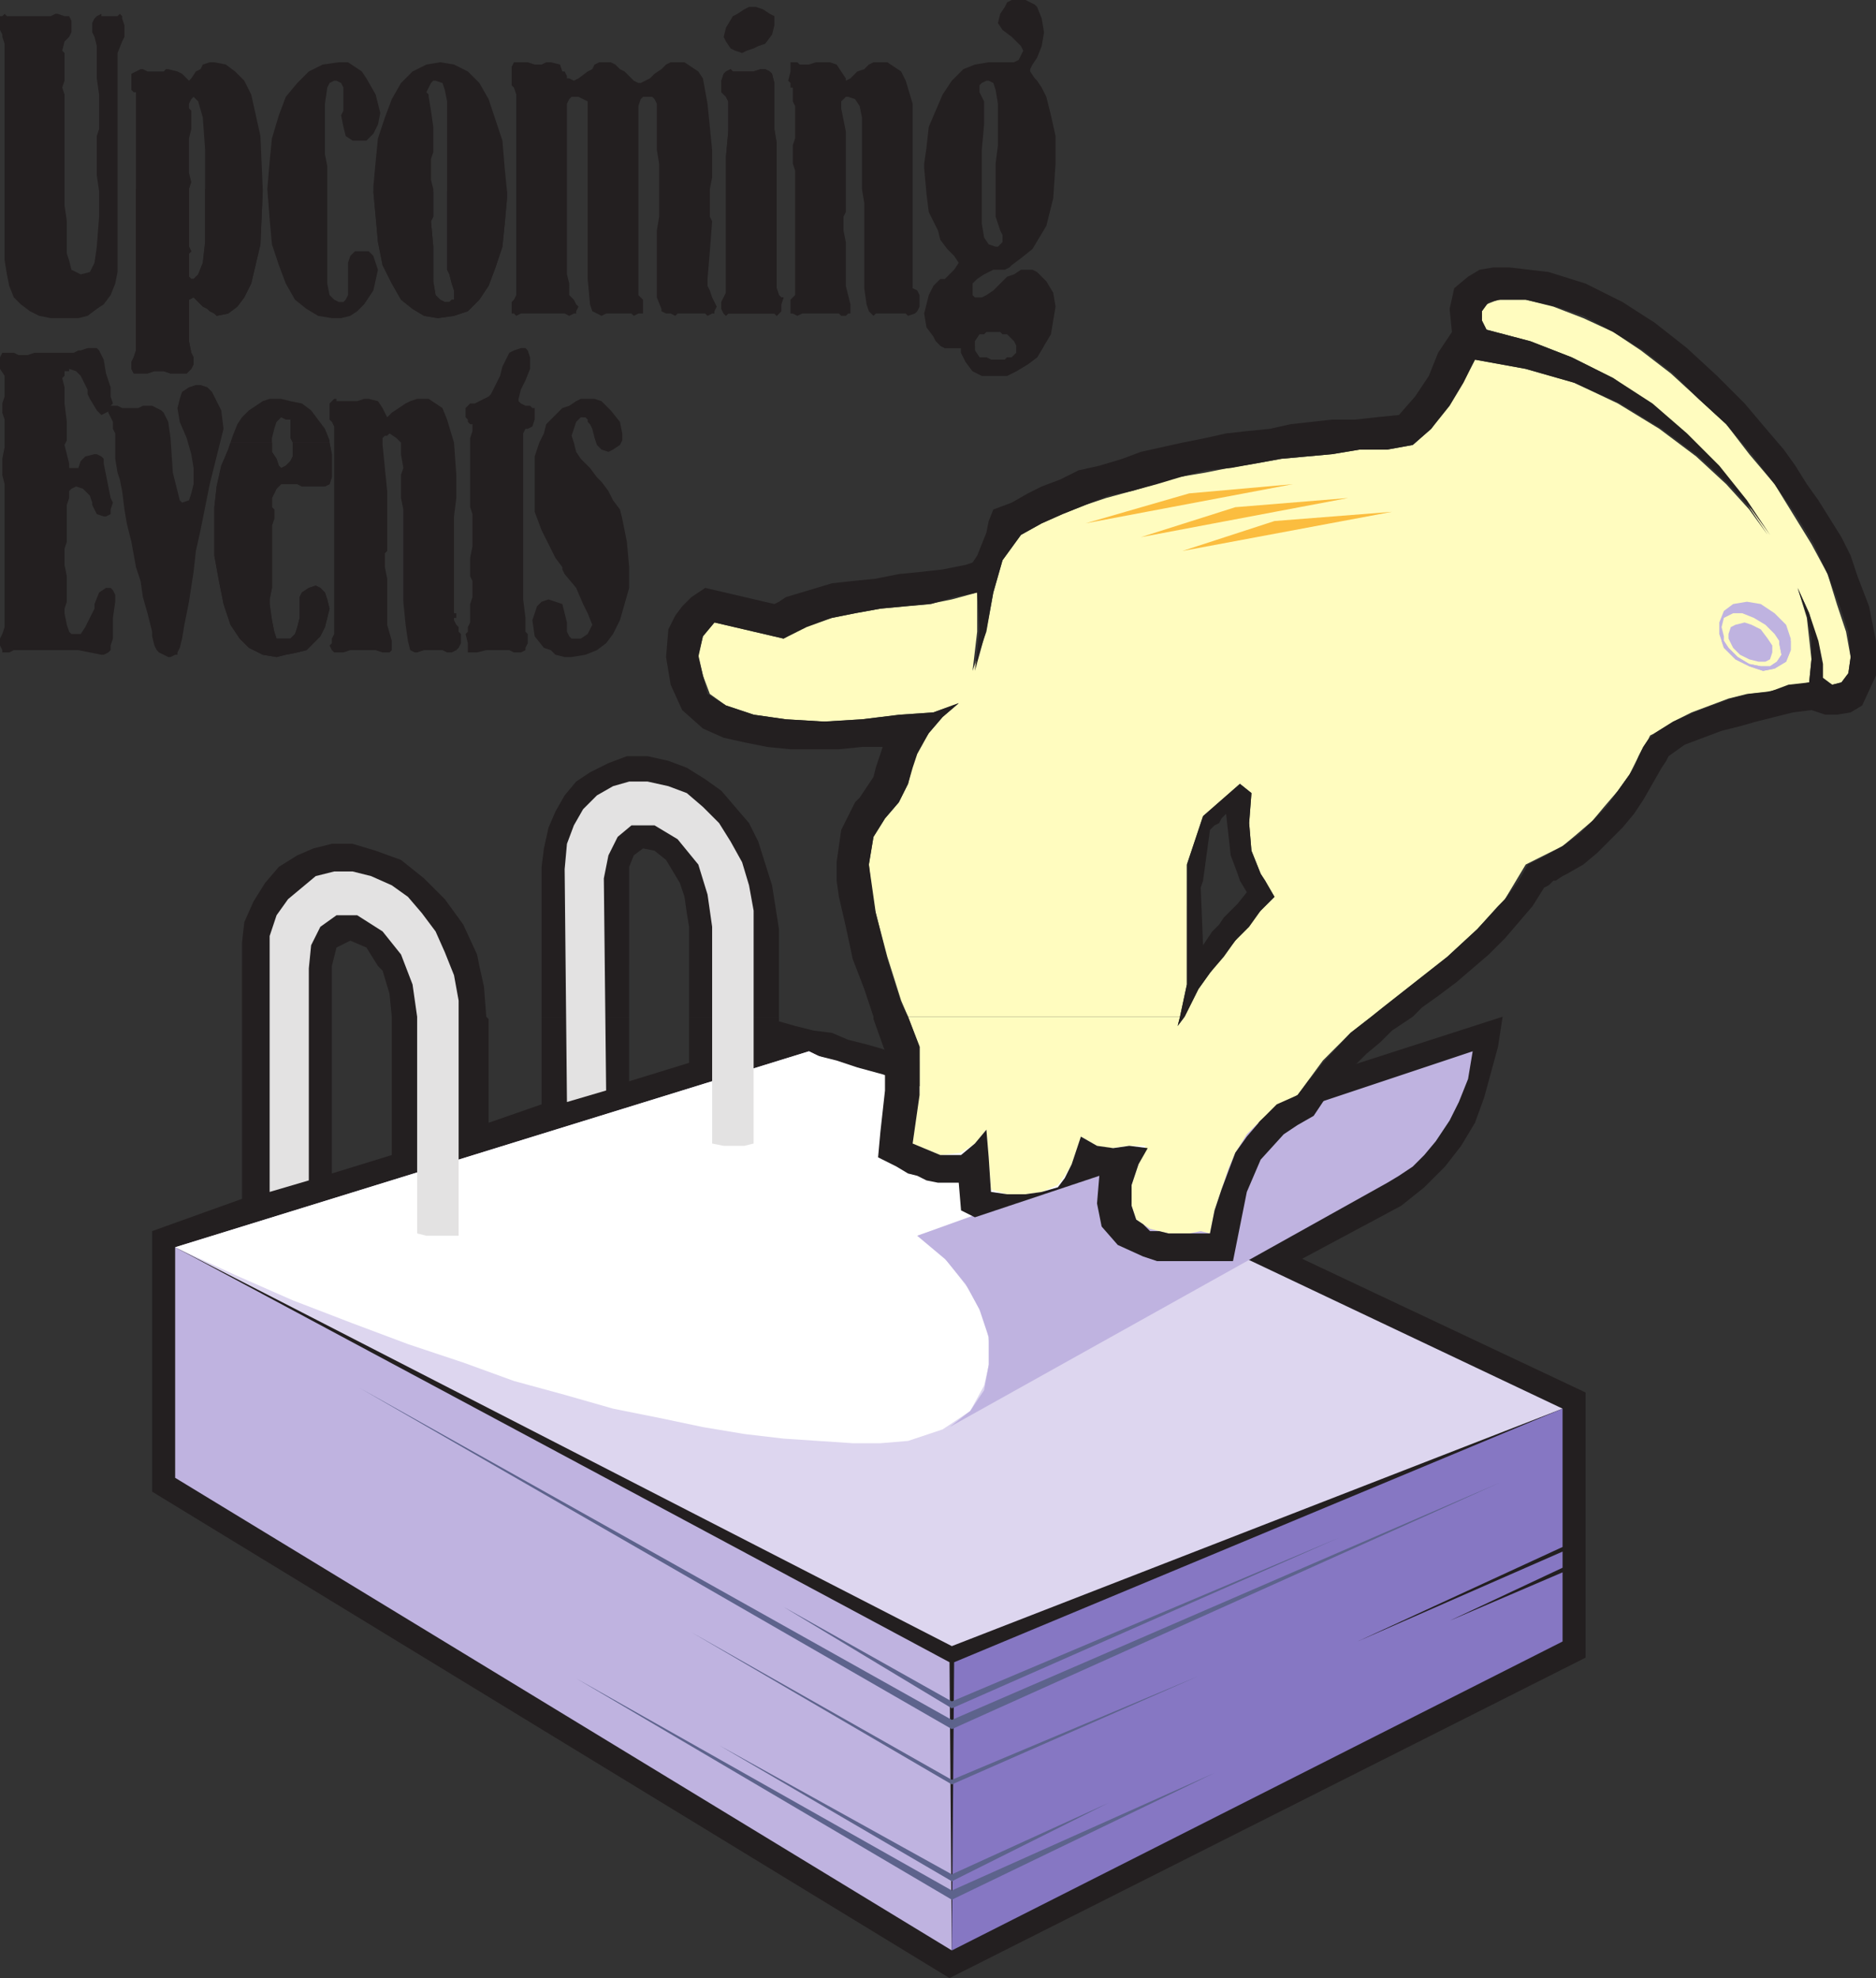 <svg xmlns="http://www.w3.org/2000/svg" width="610.5" height="643.5"><rect width="100%" height="100%" fill="#333333" stroke="none"/><path fill="#231f20" fill-rule="evenodd" d="M78.75 314.25v-7.5l.75-6.75 3-6.75 3.75-6 4.5-5.25 6-3.75L102 276l6-1.5h6.75l7.5 2.25 8.25 3 7.5 6 6.75 6.75 6 8.25 4.5 9.75.75 3.75h-33l-3.75-6L114 306l-4.5 2.25-1.5 6H78.75m97.5 0V282l.75-6 1.5-6.75 2.25-5.25 3-5.25 3.75-4.5 4.5-3 6-3 6-2.25h6.75l6.75 1.5 6 2.25 6 3.75 5.25 3.75 9 10.5 3 6 4.5 14.25 2.25 14.25v12h-29.25V301.5l-.75-4.5-.75-5.25-1.5-4.5-4.5-7.5-3.75-3-3.75-.75-3 2.25-1.5 3.75v32.25h-28.5m-97.5 16.5v-16.5H108v16.5H78.75m48.75 0-.75-7.5-2.25-7.5-1.5-1.5h33l1.5 6.75.75 9.75H127.5m48.75 0v-16.5h28.5v16.5h-28.5m48 0v-16.5h29.25v16.5h-29.25m-145.5 0V390L49.5 400.5v84.75L309 643.5l207-104.25V453l-92.25-43.5L456 392.25l7.5-6 6.75-6.75 5.25-6.75 4.5-7.5 3-8.25 4.5-16.5 1.5-9.75-88.5 28.5-5.25 2.25h-3.75l-3.75.75-4.5.75-11.25-1.5-10.5-1.5-21-4.5-11.25-2.25-10.5-3-10.5-2.25-9.75-3-6-1.5-5.25-2.25-5.25-1.5-6-1.5-5.25-2.25-6-.75-6-1.5-5.25-1.5v-1.5h-29.25v15l-19.5 6v-21h-28.5v28.5l-17.25 6V331.5l-.75-.75H127.5v45l-19.5 6v-51H78.75"/><path fill="#ddd6ef" fill-rule="evenodd" d="M508.5 458.25 309.75 535.5 57 405.75 263.25 342 508.5 458.25"/><path fill="#fff" fill-rule="evenodd" d="M402.75 367.5 298.5 402l9.75 8.25 7.5 9.75 5.25 10.5 1.5 10.5-2.25 9.75-4.5 8.25-9 6-11.25 3.75-9 .75h-9L255 468l-12.75-1.5-13.5-2.25-14.25-3-15-3-15.75-4.5-16.5-4.5-16.5-6-18-6-18-6.75-19.5-7.5-18.75-8.25-19.5-9L263.25 342l3 1.5 6 1.5 6.75 2.25 8.25 2.25 9 3 21 6 12 3 33.75 6.75 10.5 1.5 9 .75h8.25l6.75-.75 5.25-2.25"/><path fill="#bfb3e0" fill-rule="evenodd" d="m57 405.75 252 135 .75 93.75L57 480.75v-75"/><path fill="#8677c3" fill-rule="evenodd" d="m508.5 458.25-198 82.5-.75 93.75L508.5 534v-22.5l-36.75 15.75L508.5 510v-5.25L441.75 534l66.75-30.75v-45"/><path fill="#bfb3e0" fill-rule="evenodd" d="m309 464.25 142.5-79.5 3.75-2.25 4.5-3 3.75-3.75 3.75-4.5 4.5-6.75 3-6 3-7.5 1.5-9-76.5 25.5-45 14.25-40.5 13.5L298.5 402l9 7.5 6.75 8.25 4.5 8.25 3 9v9l-1.5 8.25-4.5 6.75-6.75 5.25"/><path fill="#fffcbf" fill-rule="evenodd" d="m284.25 294.75-1.5-13.5 1.5-9 3.75-6 4.5-5.25 3-6 2.25-9.75 4.5-6.75 4.5-5.25 5.25-4.5-8.25 3-11.25.75-12 1.5-12.75.75-12-.75-10.5-1.5-9-3-5.25-3.75-2.25-6-1.5-6.75 1.5-6 3.75-4.5 22.5 5.25 7.5-4.5 8.25-2.25 7.5-1.5 8.25-1.5 7.5-.75 8.25-.75 7.5-1.5 8.25-2.25v12.75l-1.5 12.75 4.5-12.75 2.25-12.75 3-10.5 6-8.25 6.75-3.75 6.75-3 7.5-3L360 162l8.25-2.25 15-4.5 9-1.5 7.5-1.5 9-1.5 8.25-1.5 16.5-1.5 9-1.5h9l8.25-1.5 6-5.25L471 132l4.5-6.75L480 117l16.5 3 15.75 4.5 14.25 6.75 13.5 8.25 12 9 9.75 9 7.5 8.25 6 8.25-7.5-11.25-8.25-10.5-10.5-10.5-12-9.75-12-9-13.5-6.75L498 111l-14.25-3.75-1.5-3v-3l1.5-2.25 3.75-1.5h9l9 2.25 9.75 3.75L525 108l9 6 9.75 7.5 18 16.5 7.5 9.75 8.25 9.75 12 19.5 5.25 9.75 3 9.75 3 9 1.5 8.25-.75 5.25-2.25 3-3 .75-3-1.5-.75-5.25-1.5-7.5-2.25-9-3.75-8.25 3 9.75 1.5 13.5-.75 7.5-13.5 3-6.75.75-6 1.5-12 4.5-6 3-6 3.75-1.5.75-.75 1.5-1.5 2.25-4.5 9-3.75 5.25-4.5 5.25-3.75 4.5-5.25 4.5-4.5 3.75-12 6-6.75 11.25-2.25 2.25h-75.75l3-3-4.5-7.5-3-7.5-.75-9 .75-9.75-3.75-3-12 10.5-5.25 15.75v13.5h-102m11.25 36-2.25-5.25-4.5-14.25L285 297l-.75-2.25h102v25.5l-2.25 10.5h-88.5"/><path fill="#fffcbf" fill-rule="evenodd" d="m385.5 330.75 4.5-9 7.5-10.5L402 306l3.75-5.25 6-6h75.75l-6.75 7.5-9.75 9-21 16.5-3.75 3H385.5m-90 0 3.75 9.75v15L297 372l9 3.75 6.75-.75 4.5-3 3.75-4.5.75 9 .75 10.5 5.25 1.5h6l5.25-.75 5.25-2.25 2.25-3 2.25-3.75 3-9 5.25 3 4.5.75 5.25-.75h6l-2.25 6-2.25 6.75v6.75l1.5 4.5 4.5 3 6 1.5H387l3.75-.75 3 .75 1.5-7.5 4.5-13.5L402 375l3.75-6 9.75-9.75 6.75-3L430.5 345l9-9 6.75-5.25H385.5l-2.25 3 .75-3h-88.5"/><path fill="#231f20" fill-rule="evenodd" d="m285 249.75 2.25-6.75h-6.75l-7.5.75h-15.75l-7.5-.75-7.5-1.5-6.75-1.5-6.75-3-6.75-6-3.75-8.25-1.5-9 .75-9 2.25-4.5 2.25-3 3-3 4.5-3 22.5 5.25 1.5-.75 2.25-1.5 15-4.5 6.75-.75 7.5-.75 7.5-1.5 7.5-.75 6.75-.75 7.5-1.5 2.25-.75 1.5-2.25 3-7.5.75-3.75 1.5-3.75 6-2.25 5.25-3 4.5-2.25 6-2.25 6-3 6.75-1.5 7.5-2.25 6-2.25 13.5-3 7.5-1.5L399 141l6.75-.75 7.5-.75L420 138l13.5-1.5h7.5l6.75-.75 7.5-.75 5.25-6 4.5-6.75 3-7.5 4.5-6.75-.75-7.5 1.5-6.75 4.5-3.75 3.75-2.25L486 87h5.25L504 88.5l12 3.75 12 6 10.5 6.75 10.5 8.25 9.75 9 9 9L576 141l4.5 5.25 3.75 5.25 3.75 6 3.75 5.25 7.5 12 3 6 2.25 6.75 3.75 9.75 2.25 11.25v11.25l-4.5 9.75-3.75 2.25-4.5.75H594l-4.5-1.5-6 .75-12 3-5.25 1.5-6 1.5-12 4.5L543 246l-.75 1.5-1.5 2.25h-9l1.5-3.75 1.5-3 1.5-2.25 2.25-2.25 6-3.75 6.75-3 12-4.5 6-1.5L576 225l6-2.25 6.75-.75.75-7.5v-6.75l-1.5-7.5-3-9 3.75 8.25 3 9 1.5 7.5v4.5l3 2.25 3-.75 2.25-3 .75-5.25-.75-8.25-3-9-3.75-9.75-4.5-9.75-6-9.75-6.75-9.75-7.5-9.75-8.25-9.75-9-8.25-8.25-8.25-9.75-7.5-9.75-6-9.75-5.25-9-3-9.75-2.25h-8.25l-3.75.75-2.25 3v3l1.5 3L498 111l13.5 5.25L525 123l12.75 8.25L549 141l10.5 10.5 9 11.25L576 174l-6-8.25-7.5-8.25-9.75-9-12-9-13.5-8.25-15-6.75-15.75-4.5-16.5-3-3.75 7.5-4.5 7.5-6 7.5-6 5.25-8.25 1.5h-9l-9 1.5-16.5 1.5-16.5 3-8.25.75-8.25 2.25-7.5 2.25-8.25 2.25-7.5 1.5-15 6-6.75 3-6.75 3.75-6 8.25-3 10.5-2.25 12-3.75 13.5 1.5-13.5-.75-12-7.5 1.5-7.5 2.25-16.5 1.5-8.25 1.5-7.5 1.5-8.25 3-7.5 3.75-22.5-5.25-3.75 4.5-1.5 6.75 3 12 6 3.75 9 3 10.5 1.5 12.75.75 12-.75 12.75-1.5 10.5-.75 8.25-3-5.25 4.5-4.5 5.25-3.75 6.75-1.5 4.5h-12m-12.75 36.75v-6l1.5-10.5 4.5-9 1.5-1.5 4.5-6.75.75-3h12l-1.5 5.25-3 6-4.5 5.25-3.75 6-1.5 9 .75 5.25h-11.25m114 0v-5.25l5.25-15.75 12-10.5 3.75 3-.75 9.75.75 9 3 7.5 1.5 2.25h-8.25l-.75-2.25-2.25-6-1.5-13.5-1.5 1.5-.75 1.5-1.5.75-1.5 1.5-2.25 16.5h-5.25m108 0 3-5.25 6-3 5.25-3 5.25-3.75 9-9 7.5-10.5 1.5-2.25h9l-6 10.5-3 4.5-3.75 4.5-8.25 8.25-4.5 3.75-5.25 3-1.5.75-2.25 1.5h-12m-210 44.25-3-9-3.75-9.75-2.25-10.5-2.25-9.75-.75-5.25h11.25L285 297l3.75 15 4.5 14.25 2.25 4.5h-11.25m99.75 0 2.25-10.5V286.5h5.25l-.75 2.25.75 18.75 3-4.5 2.25-2.25 1.5-2.25 4.5-4.5 3-3.75-2.25-3.75h8.25l3 5.25-4.5 4.5-3.75 5.25-4.5 4.5-3.75 5.25-4.5 5.25-3.75 5.25-4.5 9H384m62.25 0 3.75-3 21-16.5 9.75-9 9-9.75 4.5-6h12-.75L504 288l-1.5.75-3.75 6-9 10.5-5.25 5.25-10.5 9-6 4.5-5.25 3.75-3 3h-13.5m-162 0v.75L288 342v12.75l-1.5 13.5-.75 8.25 6 3 3.75 2.25 3 .75 3 1.5 3.75.75H312l.75 9 4.5 2.25 40.5-13.5-.75 9 1.5 7.5 5.25 6 8.25 3.75 4.5 1.5h24.75l4.5-22.5 4.5-10.5 7.5-8.25 4.5-3 5.25-3 6-9 11.25-11.25 4.5-3.75 3.75-3.75 6.75-4.5h-13.5L439.5 336l-9 9.75-8.25 10.5-6.75 3.75-5.25 4.5-4.5 5.25L402 375l-4.5 12-2.25 6.75-1.5 7.5h-13.5l-3-.75h-3l-2.25-2.25-2.25-1.5-1.5-4.5v-6.75l2.25-6.75 3-5.25-6-.75-5.25.75-5.25-.75-5.25-3-3 9-2.25 4.5-2.25 3-5.25 1.5-5.25.75h-6l-5.25-.75-.75-11.25-.75-9-3.75 4.5-4.5 3.75H306l-9-3.75 2.25-15.75V340.5l-3.75-9.75h-11.25"/><path fill="#231f20" fill-rule="evenodd" d="m384 330.75-.75 3 2.25-3zm0 0"/><path fill="#bfb3e0" fill-rule="evenodd" d="m563.25 204-.75 2.25v1.5l1.5 3 2.25 2.25 3 1.5 3 .75h2.25l1.5-.75.75-2.25V210l-1.5-2.25-2.25-3-3-1.5-2.25-.75-3 .75-1.5.75"/><path fill="#bfb3e0" fill-rule="evenodd" d="m560.25 208.5-.75-2.25v-3.75l1.5-3.75 3-2.25 4.5-.75 4.5.75 4.5 3 3.75 3.75 1.5 4.5v.75H579l-1.5-2.25-3-3-3.75-2.25-3.75-1.5h-3l-3 1.5-.75 3 .75 3v1.5h-.75m0 0 .75 2.25 3.75 3.75 4.5 2.25 4.5 1.5 3.75-.75 3.75-2.25 1.5-3.75v-3H579v.75l.75 3.75-1.5 2.25-2.25 1.5h-3l-3.75-.75-3.75-2.25-3-3-1.5-2.25h-.75"/><path fill="#bfb3e0" fill-rule="evenodd" d="m560.25 208.5.75 2.25 3.75 3.75 4.5 2.25 4.5 1.5 3.75-.75 3.75-2.25 1.5-3.75v-3H579v.75l.75 3.75-1.5 2.25-2.25 1.5h-3l-3.75-.75-3.75-2.25-3-3-1.5-2.25h-.75"/><path fill="#fbbd3f" fill-rule="evenodd" d="M384.75 179.25 453 166.5l-38.25 3zm-13.5-4.5 67.5-12.75-36.75 3Zm-18-4.5 67.5-12.75-33.75 3zm0 0"/><path fill="none" stroke="#fff" stroke-linecap="round" stroke-linejoin="round" stroke-miterlimit="10" stroke-width="3.75" d="M161.25 398.25c0-3-8.25-6-18.75-6-9.75 0-18 3-18 6 0 3.75 8.25 6.75 18 6.75 10.5 0 18.75-3 18.75-6.75zm96-29.25c0-3-8.25-6-18-6-10.5 0-18.75 3-18.75 6 0 3.75 8.25 6 18.75 6 9.75 0 18-2.25 18-6zm0 0"/><path fill="#e3e2e2" fill-rule="evenodd" d="M135.75 401.25v-70.5l-1.5-10.5-3.75-9.75-6-7.5-8.25-5.25h-6.75l-5.25 3.75-3 6-.75 7.5v69l-12.75 3.75V304.5l2.25-6.75 3.75-5.25 9-7.5 6-1.5h6l6 1.5 6.75 3 5.25 3.75 4.5 5.25 4.5 6 3 6.75 3 7.5 1.5 8.25V402h-10.5l-3-.75m96-29.25v-70.5l-1.5-10.5-3-9.75-6.75-8.25-7.5-4.5h-7.5l-4.5 3.75-3 6-1.5 7.5.75 69-12.75 3.75-.75-75.75.75-8.25 2.25-6 3-5.25 4.5-4.5 5.25-3 5.25-1.5h6l6.75 1.5 6 2.25 5.25 4.5 5.25 5.25 3.75 6 3.75 6.75 2.25 7.5 1.5 8.25V372l-3 .75h-6.75l-3.75-.75"/><path fill="#5d638c" fill-rule="evenodd" d="m488.25 482.25-178.5 77.25L117 451.5l192.75 111 178.5-80.25"/><path fill="#5d638c" fill-rule="evenodd" d="m435.75 500.25-126 53.25L255 522.75l54.75 33 126-55.5"/><path fill="#5d638c" fill-rule="evenodd" d="M390 545.25 309.75 579 225 531l84.75 49.5L390 545.25"/><path fill="#5d638c" fill-rule="evenodd" d="M395.25 576.75 309.75 615 187.5 546l122.25 72 85.5-41.25"/><path fill="#5d638c" fill-rule="evenodd" d="m360.75 586.5-51 23.25-75.75-42L309.75 612l51-25.5"/><path fill="#231f20" fill-rule="evenodd" d="M21 103.5h-4.5l-3.75-.75-3-1.5-3-2.25-2.25-2.25L3 93l-.75-3.75-.75-4.5v-70.5L.75 12v-.75L0 9.75v-4.5h.75l.75-.75.75.75H16.5L18 4.5h.75l2.25.75h1.5l.75 1.5v3.75L22.5 12 21 13.5l-.75 3 .75.75v9l-.75 2.25.75 2.25v36l.75 5.25v10.5l.75 2.25.75 3 3 1.5 3-.75 1.5-3 .75-5.25.75-9.75v-8.25L31.5 57V44.25l.75-2.25V30.75l-.75-5.25V15l-.75-3-.75-1.5v-3l.75-1.5.75-.75L33 4.5v.75h5.25L39 4.5l.75.75V6l.75 2.25V12l-.75 1.5-1.5 3.75V88.5l-.75 3.75L36 96l-2.25 3-2.25 1.5-3 2.25-3 .75H21m23.25-42V30h-.75l-.75-.75V24l3-1.5h.75l1.5.75h5.25l.75-.75h.75l3 .75 1.5.75 2.25 2.25.75-.75 1.5-2.25 1.5-.75L66 21l2.25-.75h1.5l3.75.75 3 2.25 3 3 2.25 4.5 3 13.5.75 17.25H66.75V48.75L66 38.25 64.5 33 63 31.5l-.75.75-.75 1.5v1.5l.75.75v6l-.75 3v11.25l.75 3-.75 2.25H44.25m0 0V114l-.75 2.25-.75 1.5V120l.75 1.5H48l2.25-.75h3l2.25.75h5.25l1.5-1.5.75-1.5v-2.25l-.75-1.5-.75-3.75V97.5l1.5-.75 3 3 1.5.75.75.75 1.5.75.75.75 3.75-.75 3-2.25 2.25-3 2.25-4.5 3-12.75.75-17.25v-.75H66.75v17.25L66 85.5l-1.5 3.75-1.5 1.5h-.75L61.5 90v-7.5l.75-.75-.75-1.5V61.5H44.25"/><path fill="#231f20" fill-rule="evenodd" d="M44.25 61.5V114l-.75 2.25-.75 1.5V120l.75 1.5H48l2.25-.75h3l2.25.75h5.25l1.5-1.5.75-1.5v-2.25l-.75-1.5-.75-3.75V97.5l1.5-.75 3 3 1.5.75.75.75 1.5.75.75.75 3.75-.75 3-2.25 2.25-3 2.25-4.5 3-12.75.75-17.25v-.75H66.75v17.25L66 85.5l-1.5 3.75-1.5 1.5h-.75L61.5 90v-7.5l.75-.75-.75-1.5V61.5H44.25m63.75 42-4.5-.75-3.75-2.25-3.75-3-3-5.25-2.25-6-2.25-6.75-.75-8.25L87 61.5l.75-9 .75-7.5 2.25-7.5 2.25-6 3.75-4.5 3.75-3.75L105 21l5.25-.75h3l4.5 3 1.5 2.25 3 5.25 1.5 6-.75 3.75-1.5 3-2.25 2.25h-4.5l-2.25-1.5-.75-3-.75-3.75.75-1.5v-7.5L111 27l-1.5-.75h-.75l-1.5.75-.75 1.5-.75 5.25v16.5l.75 3.75v38.25l.75 3.75 1.5 1.5 1.5.75h1.5l.75-.75.75-1.5V85.5l.75-2.25 1.5-1.5h4.5l1.5 1.5 1.5 4.5-1.5 6.75-3 4.5-2.25 2.25-2.25 1.5-3 .75h-3"/><path fill="#231f20" fill-rule="evenodd" d="M121.5 62.25v-1.5l.75-8.25.75-7.5 2.25-6.75 2.25-6 3-5.25 3.75-3.75 4.5-2.25 4.5-.75 4.5.75 4.5 2.25L156 27l3 5.25 4.5 13.5.75 9 .75 7.5h-19.5V33l-.75-3.75L144 27l-2.25-.75H141l-.75.75-1.5 3 .75.75v.75l.75 4.5.75 5.25v8.25l-.75 2.25v6.75l.75 3v.75h-19.5m0 0 1.5 16.5 1.5 7.5 3 6 3 5.25 3.75 3 3.75 2.25 4.5.75 5.25-.75 4.5-1.5L156 97.5l3-4.5 2.25-6 2.25-6.75.75-7.5.75-8.25v-2.25h-19.5v25.5l.75 1.5.75 3 .75 2.25v3H147l-.75.75h-1.5l-1.5-.75-1.5-1.5-.75-4.5V80.25l-.75-8.25.75-1.5v-8.25h-19.5"/><path fill="#231f20" fill-rule="evenodd" d="m121.5 62.25 1.5 16.5 1.5 7.5 3 6 3 5.25 3.75 3 3.75 2.25 4.5.75 5.25-.75 4.5-1.5L156 97.5l3-4.5 2.25-6 2.25-6.75.75-7.5.75-8.25v-2.25h-19.5v25.5l.75 1.5.75 3 .75 2.25v3H147l-.75.75h-1.5l-1.5-.75-1.5-1.5-.75-4.5V80.25l-.75-8.25.75-1.5v-8.25h-19.5m66.75-30.75H186l-.75.75-.75 1.5v55.5l.75 3V96l1.5 1.5.75 1.5.75.75-.75 1.5v.75h-.75l-1.5.75-1.5-.75H169.5l-1.5.75-.75-.75h-.75v-3.75l.75-.75.75-1.5V30.75l-.75-2.25-.75-.75v-6l.75-1.5h4.5L174 21h2.25l1.5-.75h1.5l3 .75.75 2.25h.75l.75 1.5v.75h.75l1.5.75 1.5-.75 3-2.25 1.5-.75.75-1.5 1.5-.75h3.75l1.5.75 1.5 1.5 1.5.75 3 3 1.5.75h.75l3-1.5L213 24l2.25-1.5 1.5-1.5 1.5-.75h4.5l4.5 3 1.5 2.25 1.5 8.25 1.5 15v9L231 61.5v9l.75 1.5-.75 9.75-.75 9V93l.75 1.5.75 2.25 1.5 3-.75 1.5v.75h-.75l-1.5.75-.75-.75h-9l-.75.75-1.5-.75h-1.5l-1.5-.75v-.75l-1.5-3.75V75l.75-4.5V53.25l-.75-4.5v-15l-.75-1.5-.75-.75h-3l-.75.75-.75 2.25V96l1.5 1.5v4.5h-1.5l-1.5.75-.75-.75h-8.25l-1.5.75-3-1.5L192 99l-.75-8.25V33l-3-1.5m53.25-14.25-2.25-.75-1.5-.75-1.5-2.25-.75-1.5.75-3 2.25-3.75 1.5-.75 2.25-1.5 1.5-.75H246l2.25.75 2.25 1.5 1.5.75v3l-.75 3-2.25 3-2.25.75-1.5.75-2.25.75-1.5.75m3 84.75H237l-.75.75-.75-.75-.75-1.5v-2.25l1.5-3V51l.75-8.25V33l-.75-1.5-1.5-1.5v-3.75l.75-2.25.75-.75 1.5-.75.75.75h6.75l2.25-.75h1.5l1.5.75.75.75.75 3v15l.75 4.5v47.25l.75 2.25.75.75h.75l-.75 2.25v2.25l-1.5 1.5-.75-.75h-7.5"/><path fill="#231f20" fill-rule="evenodd" d="M244.5 102H237l-.75.75-.75-.75-.75-1.5v-2.25l1.5-3V51l.75-8.25V33l-.75-1.5-1.5-1.5v-3.75l.75-2.25.75-.75 1.5-.75.75.75h6.75l2.25-.75h1.5l1.5.75.75.75.75 3v15l.75 4.5v47.25l.75 2.25.75.75h.75l-.75 2.25v2.25l-1.5 1.5-.75-.75h-7.5m24.75 0H261l-1.5.75-1.5-.75h-.75v-4.5l1.5-1.5V55.5l-.75-2.25v-6l.75-2.25V34.5L258 33v-4.5h-.75V27l-.75-.75.75-3v-3h2.25l.75.75h3l2.25-.75h4.5l2.25.75 3 4.5v.75l1.5-.75 2.25-2.25 2.25-.75 1.5-1.5 1.5-.75h4.5l4.5 3 1.5 3 2.25 7.5v60l1.5.75.75 1.5v3.75l-.75 1.5-.75.75-2.25.75-.75-.75H285l-.75.75-1.5-1.5L282 99l-.75-5.25V66l-.75-4.5V38.25l-.75-3.75-1.5-2.25-2.25-.75h-.75l-1.5 1.5v2.25l1.5 7.5V69l-.75 1.5V75l.75 3.75V93l1.5 6v3H276l-.75.75h-1.5L273 102h-3.75m31.5-48.75.75-5.25.75-6.75 4.5-10.5 3-4.5 3.75-3.75 3.75-1.5 4.5-.75H330l1.5-.75 1.5-3-.75-1.5-3-3-3-2.25-1.5-2.25.75-3 1.5-2.25.75-1.5 1.5-.75h4.5l3 1.5.75.75L339 6l.75 4.5L339 15l-1.5 3.75L336 21l-.75 1.5v.75l1.5 2.25.75.75 1.5 2.25 1.5 3 1.5 6 1.5 6.75v9H324l.75-6v-13.5l-.75-4.5-.75-2.25-1.5-.75H321l-1.5.75-.75.75V30l1.5 3v7.5l-.75 8.25v4.5h-18.75M306 112.5l-1.5-1.5-.75-1.5-2.25-3-.75-4.5 1.5-6 1.5-3 2.25-2.25h1.5l3-3 1.5-2.25-1.5-2.25-2.25-2.25-2.25-3-.75-3-3-6-.75-6-.75-8.25v-1.5h18.75v19.5l.75 4.5 1.5 2.25 2.25.75h.75l1.5-1.5V76.5l-.75-1.5-1.5-4.5V53.25h19.5l-.75 11.25-2.25 9L336 81l-3.75 3-3 2.25-.75.75-1.5.75h-3.75l-3 1.5-2.25 1.5-1.5 1.5V96l.75.75h2.25L321 96l2.25-1.5 4.5-4.5 2.25-.75 2.25-1.5H336l1.5.75 3 3 2.25 3.75.75 4.5-1.5 9-2.25 3.75h-9L330 111l-2.25-2.25h-1.5l-.75-.75H321l-.75.75h-1.5l-1.5 2.25v1.5H306m0 0 1.5.75h5.25v1.5l1.5 3 2.25 3 3 1.5h8.25l3-1.5 3.75-2.25 3-2.25 2.25-3.75h-9v2.25l-1.5 1.5h-1.5l-.75.75h-4.5l-1.5-.75h-2.25l-1.5-2.25v-1.5H306"/><path fill="#231f20" fill-rule="evenodd" d="m306 112.5 1.5.75h5.25v1.5l1.5 3 2.25 3 3 1.5h8.25l3-1.5 3.75-2.25 3-2.25 2.25-3.75h-9v2.25l-1.5 1.5h-1.5l-.75.75h-4.5l-1.5-.75h-2.25l-1.5-2.25v-1.5H306m-290.25 99H4.5l-1.5.75H.75v-.75L0 210v-2.25l.75-1.5.75-2.25v-46.5l-.75-3v-5.25l.75-3.75v-9l-.75-2.25v-3L1.5 129v-6.75L0 120v-3.75l.75-1.5H4.5l1.5.75h3l2.25-.75H24l1.5-.75h.75l2.25-.75h3l.75.75 1.5 3 .75 4.5L36 126v3l.75 2.25-.75.75v1.5l-3 1.5-1.5-1.5-2.25-3.75-.75-1.5v-1.5l-2.25-4.5-1.5-1.5-2.25-.75v.75H21v1.5l-.75.75.75 3v5.25l.75 6v6l-.75 1.5 1.5 6v1.5h3l.75-2.25 1.5-1.5 3-.75h.75l1.5.75.75.75v1.5L36 162l.75 1.5-.75 2.25v1.5l-1.5.75h-.75l-2.25-.75-1.5-3v-.75l-.75-2.25L27 159l-2.25-.75-1.5.75-.75.75V162l-.75 2.25v12L21 178.5v5.25l.75 3.75v8.25L21 198v1.5l.75 3.75.75 2.25.75.75h3l1.5-2.25 3-6v-1.5l1.5-3.75 2.25-1.5H36l.75.75.75 1.5v2.25l-.75 5.25v6.75L36 210v1.5l-.75.75-1.5.75H33l-7.5-1.5h-9.75"/><path fill="#231f20" fill-rule="evenodd" d="m54.75 213.75-3-1.5-.75-.75-.75-1.5-.75-3v-1.5l-1.5-6-1.5-5.25-.75-5.25-1.5-4.5-1.5-8.25-1.5-6-.75-4.5-.75-6L39 156l-.75-2.25-.75-4.5V141l-.75-1.5v-2.25l-1.5-3v-1.5L36 132h2.25l1.5.75H45l1.5-.75h3l3 1.5.75.75 1.5 3 .75 5.25.75 11.25 2.25 9 .75.75 2.25-.75.75-2.25.75-3v-5.25l-.75-4.5-1.5-5.25-2.25-5.25-.75-4.5.75-3 .75-2.25 2.25-1.5 2.25-.75h1.5l2.25.75 1.5 1.5 3 6 .75 6-4.5 18-3 15-1.5 6.75L63 186l-1.5 9.75-1.5 7.5-.75 4.5-.75 3-.75 1.5v.75H57l-1.5.75h-.75M75 144l.75-2.25 1.5-3.75 1.5-2.25L81 133.5l4.5-3 2.25-.75h3.75l3 .75 3.75.75 3 2.25 4.5 6 1.5 3.75v.75h-12l-.75-1.5v-6H93l-1.5-.75-1.5 1.5-.75 2.25-.75 3v1.5H75"/><path fill="#231f20" fill-rule="evenodd" d="m75 144-.75 2.25L72 151.5l-1.5 6.75-.75 6.75v15.75l1.5 8.25 1.5 7.5 2.25 6.75 3 4.5 3 3 4.5 2.25 4.5.75 3-.75 3.75-.75 3-.75 4.5-4.5 1.5-3 1.5-6-.75-3-.75-2.25-1.5-1.5-1.5-.75-2.25.75-2.25 1.5-.75 1.5V201l-.75 3-.75 2.25-1.5 1.5H90l-.75-2.25-.75-3.75-.75-5.25V195l.75-3.75V171l.75-2.25v-3l-.75-.75v-3l1.5-3 1.5-1.5h5.25l1.5.75h7.5l1.5-.75.75-2.25v-7.5l-.75-3.75h-12v4.5l-.75 1.5-1.5 1.5-1.5.75-.75-.75-.75-2.25-1.5-2.25v-3H75"/><path fill="#231f20" fill-rule="evenodd" d="m75 144-.75 2.25L72 151.5l-1.5 6.75-.75 6.75v15.75l1.5 8.25 1.5 7.5 2.25 6.75 3 4.5 3 3 4.5 2.25 4.5.75 3-.75 3.75-.75 3-.75 4.5-4.5 1.5-3 1.5-6-.75-3-.75-2.25-1.5-1.5-1.5-.75-2.25.75-2.25 1.5-.75 1.5V201l-.75 3-.75 2.25-1.5 1.5H90l-.75-2.25-.75-3.75-.75-5.25V195l.75-3.75V171l.75-2.25v-3l-.75-.75v-3l1.5-3 1.5-1.5h5.25l1.5.75h7.5l1.5-.75.75-2.25v-7.5l-.75-3.75h-12v4.5l-.75 1.5-1.5 1.5-1.5.75-.75-.75-.75-2.25-1.5-2.25v-3H75"/><path fill="#231f20" fill-rule="evenodd" d="M120 211.5h-6l-2.25.75h-3l-.75-.75-.75-1.5.75-.75v-1.5l.75-1.5v-67.5l-.75-1.5-.75-.75v-5.25l1.5-1.5h.75v.75h6.75l2.25-.75h1.5l3 .75 1.5 2.25 1.5 3 1.5-1.5 4.5-3 1.5-.75 2.25-.75h3.75l4.5 3 1.5 3.75 2.25 7.5.75 10.5v7.5l-.75 6v31.5h.75v1.5h-.75v.75l.75 1.5.75.75v1.5l.75.75v3l-.75 1.5-.75.75-1.5.75h-1.5l-1.5-.75h-6l-2.25.75H135l-1.5-.75-.75-3-.75-5.25-.75-7.5v-30l-.75-3.75v-7.5l.75-2.25-.75-4.5V144l-1.5-1.5-2.25-1.5-.75.75h-.75l-.75.75v2.25l1.5 15v19.5l-.75.75v4.5l.75 3.75v15l1.5 5.25v3l-.75.75h-2.25l-2.25-.75H120m42.75 0h-4.5l-3 .75h-3v-3l-.75-3 .75-.75V204l.75-1.5v-6l.75-2.25V189l-.75-1.5v-6l.75-3.75v-10.5L153 165v-22.5l.75-2.25V138H153l-.75-.75v-.75l-.75-.75v-3l1.5-1.5h1.5L159 129l.75-.75 3-6 .75-3 2.25-4.5 1.5-.75 2.25-.75h1.5l.75.75.75 2.25V120l-1.5 3.75-1.5 3-.75 3v.75l.75.75 1.5.75h1.5l.75.75h.75v3.75l-.75 2.25-1.5.75H171l-.75 1.5v54l.75 6v4.5l.75.75v3l-.75 1.5v.75l-1.5.75h-2.25l-1.5-.75h-3m23.25 2.25h-2.25l-3-.75-1.5-1.5-2.25-.75-3-3.75-.75-5.25 1.5-4.5 1.5-1.5 2.25-.75 4.5 1.5 1.5 6v3l.75 1.5.75.75h3l2.25-1.5 1.5-3-1.5-3.75-1.5-3-2.25-5.25-3.75-4.5-.75-1.5v-.75l-2.25-3-4.5-9-2.25-6v-18l1.5-4.5 1.5-3 .75-3 5.25-5.25 2.25-.75 2.25-1.5 1.5-.75h4.5l2.25.75 3 3 3 3.75.75 3.75v2.25l-.75 1.5-2.25 1.5-1.5.75-2.25-.75-1.5-1.5-.75-2.25-.75-3-.75-1.5-.75-.75v-.75l-.75-.75H189l-1.5 1.5-1.5 4.5.75 2.25.75 3 1.5 2.25 3 3 2.25 3 1.5 1.5 2.25 3 1.5 3 2.25 3 .75 3 1.5 7.5.75 8.25v6.75l-3 10.5-2.25 4.5-2.25 3-3 2.25-3.75 1.5-4.5.75"/></svg>
